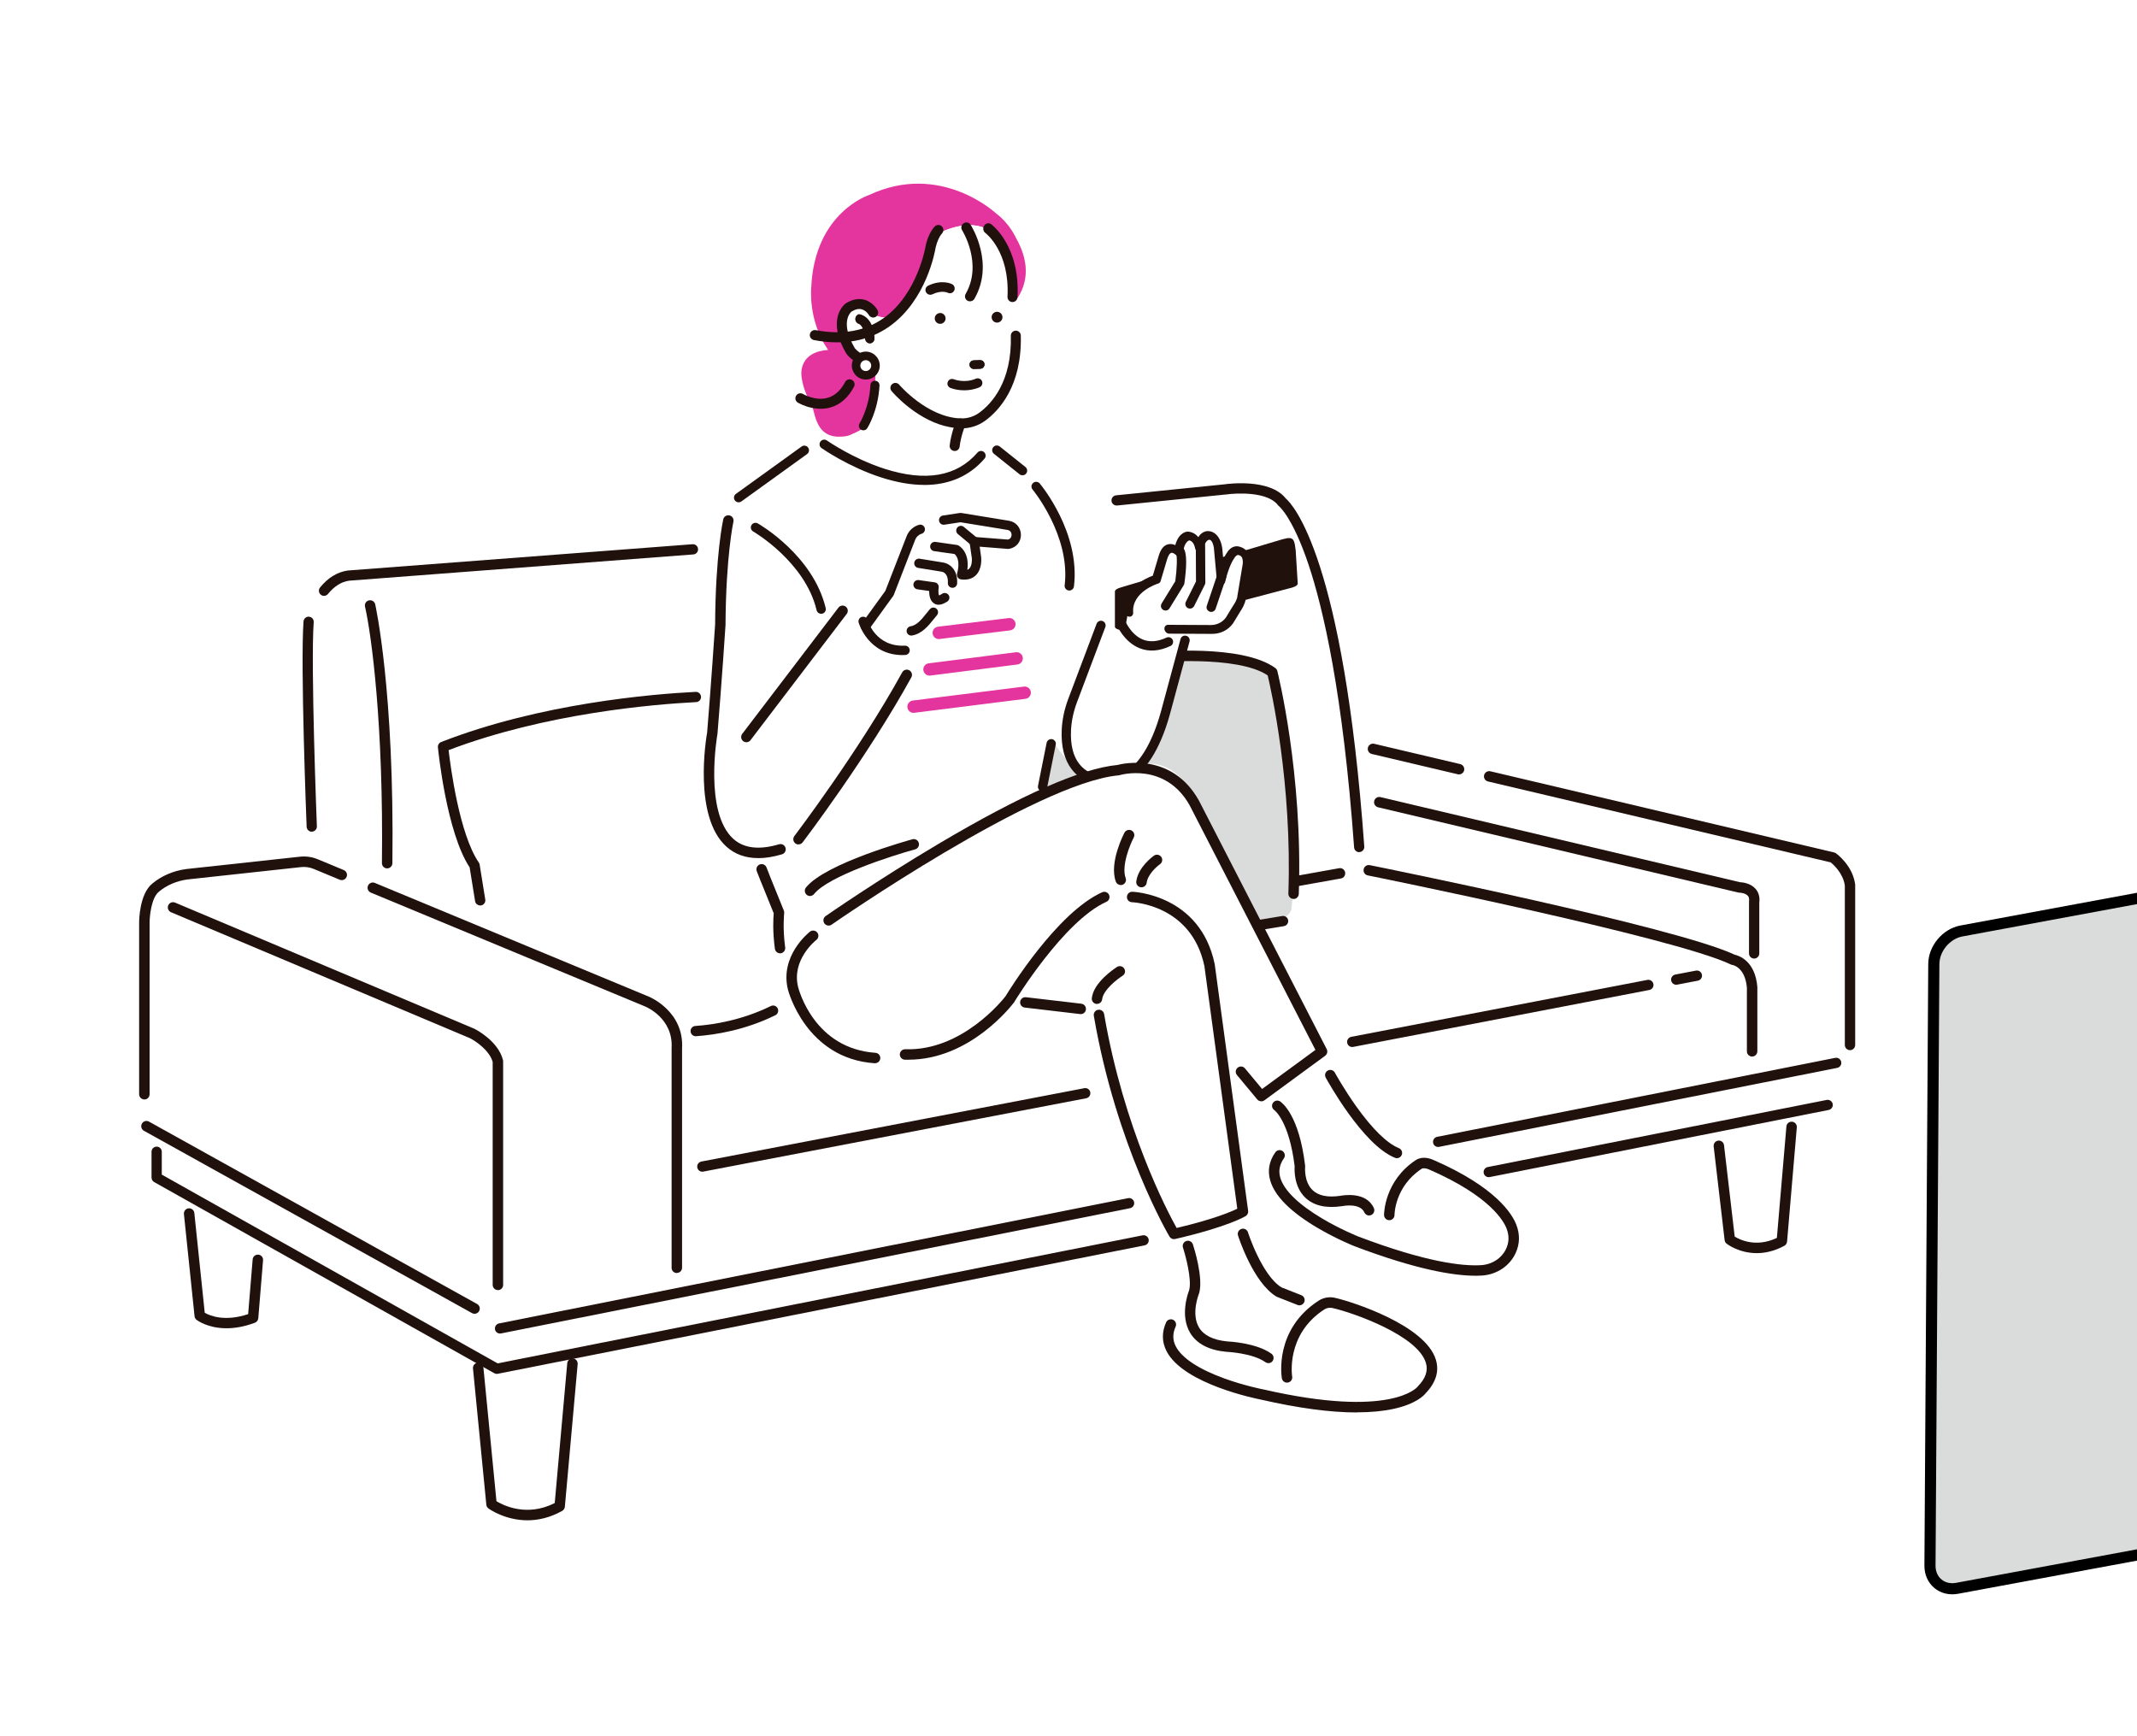 <?xml version="1.0" encoding="UTF-8"?> <svg xmlns="http://www.w3.org/2000/svg" width="384" height="312" viewBox="0 0 384 312" fill="none"><rect x="0" y="0" width="384" height="312" fill="#333333" stroke="none"/><g clip-path="url(#clip0_582_1152)"><rect width="384" height="312" fill="white"></rect><g clip-path="url(#clip1_582_1152)"><path d="M32.81 211.37L36.21 236.66C36.21 236.66 40.74 238.55 45.27 236.28L47.91 214.01L32.81 211.37Z" fill="white"></path><path d="M325.94 152.69L243.29 133.44C243.29 133.44 239.15 104.19 235.38 96.64C235.38 96.64 233.12 86.07 221.04 87.96L63.48 103.43C63.48 103.43 57.44 104.18 56.31 111.73C56.31 111.73 55.93 142.68 56.69 155.13L34.05 157.39C34.05 157.39 27.26 157.77 26.5 166.07V202.68L28.54 204.91V210.79L89.95 245.98L329.28 198.55L329.39 190.49L328.05 190.13L333.12 188.91V160.98C333.12 160.98 333.87 153.81 325.95 152.68L325.94 152.69Z" fill="white"></path><path d="M307.64 196.94L311.04 222.23C311.04 222.23 315.67 225.2 320.1 222.33L322.27 198.16L307.65 196.94H307.64Z" fill="white"></path><path d="M84.89 237.79L88.49 270.64C88.49 270.64 94.87 273.02 100.31 270.16L103.01 241.12L84.89 237.79Z" fill="white"></path><path d="M229.52 120.51C226.05 119.38 230.37 117.89 211.91 118.42C211.91 118.42 211.49 132.03 203.28 137.98C203.28 137.98 211.3 133.64 215.65 145.99L226.03 166.27C226.03 166.27 231.73 165.76 232.07 163.25C232.82 157.59 232.79 138.63 229.52 120.51Z" fill="#DADBDB"></path><path d="M125.01 186.21C124.53 186.21 124.13 185.84 124.09 185.35C124.05 184.84 124.44 184.4 124.94 184.37C128.28 184.14 133.35 183.32 138.51 180.79C138.97 180.56 139.52 180.75 139.74 181.21C139.96 181.67 139.78 182.22 139.32 182.44C133.9 185.11 128.58 185.96 125.07 186.21C125.05 186.21 125.03 186.21 125 186.21H125.01Z" fill="#21110D"></path><path d="M86.28 162.71C85.84 162.71 85.44 162.39 85.37 161.94L84.39 155.87C80.24 149.6 78.75 134.92 78.69 134.29C78.65 133.88 78.89 133.49 79.27 133.34C97.09 126.39 117.19 124.72 125 124.33C125.5 124.3 125.94 124.7 125.97 125.2C126 125.71 125.6 126.14 125.1 126.17C117.47 126.56 98.01 128.17 80.61 134.8C80.96 137.83 82.56 149.94 86.04 155C86.12 155.11 86.17 155.24 86.19 155.38L87.2 161.65C87.28 162.15 86.94 162.63 86.44 162.71C86.39 162.71 86.34 162.72 86.29 162.72L86.28 162.71Z" fill="#21110D"></path><path d="M85.27 236.09C85.12 236.09 84.96 236.05 84.82 235.97L25.86 203.2C25.41 202.95 25.24 202.38 25.5 201.92C25.75 201.47 26.32 201.3 26.78 201.56L85.73 234.33C86.18 234.58 86.35 235.15 86.09 235.61C85.92 235.92 85.6 236.09 85.27 236.09Z" fill="#21110D"></path><path d="M121.62 228.77C121.1 228.77 120.68 228.35 120.68 227.83V188.41C120.68 188.41 120.68 188.37 120.68 188.35C121.01 183 116.12 180.94 115.91 180.86L66.63 160.4C66.15 160.2 65.92 159.65 66.12 159.17C66.32 158.69 66.87 158.46 67.35 158.66L116.62 179.11C116.67 179.13 122.96 181.72 122.56 188.42V227.81C122.56 228.33 122.14 228.75 121.62 228.75V228.77Z" fill="#21110D"></path><path d="M25.94 197.57C25.42 197.57 25 197.15 25 196.63V165.82C25 165.3 25.07 160.7 27.33 158.81C29.03 157.39 31.15 156.48 33.46 156.17L53.88 153.95C54.97 153.83 56.09 153.99 57.1 154.41L61.77 156.35C62.25 156.55 62.48 157.1 62.28 157.58C62.08 158.06 61.53 158.29 61.05 158.09L56.38 156.15C55.66 155.85 54.86 155.73 54.08 155.82L33.68 158.04C31.75 158.3 29.96 159.06 28.53 160.26C27.18 161.39 26.88 164.67 26.88 165.83V196.64C26.88 197.16 26.46 197.58 25.94 197.58V197.57Z" fill="#21110D"></path><path d="M89.47 231.83C88.95 231.83 88.53 231.41 88.53 230.89V190.83C87.94 188.73 85.44 187.07 84.48 186.58L30.73 163.93C30.25 163.73 30.03 163.18 30.23 162.7C30.43 162.22 30.98 162 31.46 162.2L85.24 184.87C85.24 184.87 85.28 184.89 85.3 184.9C85.47 184.99 89.52 187.05 90.38 190.49C90.4 190.56 90.41 190.64 90.41 190.72V230.9C90.41 231.42 89.99 231.84 89.47 231.84V231.83Z" fill="#21110D"></path><path d="M40.69 238.69C37.32 238.69 35.43 237.26 35.32 237.18C35.12 237.02 34.99 236.79 34.96 236.54L33.05 218.17C33 217.65 33.37 217.19 33.89 217.14C34.41 217.09 34.87 217.46 34.92 217.98L36.79 235.91C37.66 236.41 40.34 237.57 44.59 236.15L45.4 226.32C45.44 225.8 45.9 225.42 46.41 225.46C46.93 225.5 47.31 225.96 47.27 226.47L46.41 236.9C46.38 237.26 46.14 237.57 45.8 237.7C43.85 238.43 42.14 238.69 40.7 238.69H40.69Z" fill="#21110D"></path><path d="M94.79 273.2C90.77 273.2 87.94 271.2 87.77 271.07C87.55 270.91 87.41 270.67 87.39 270.4L84.99 245.91C84.94 245.39 85.32 244.94 85.83 244.88C86.35 244.83 86.8 245.21 86.86 245.72L89.21 269.77C90.42 270.51 94.68 272.65 99.68 270.1L101.93 244.96C101.98 244.44 102.43 244.06 102.95 244.11C103.47 244.16 103.85 244.61 103.8 245.13L101.5 270.77C101.47 271.08 101.29 271.35 101.02 271.51C98.78 272.76 96.65 273.2 94.78 273.2H94.79Z" fill="#21110D"></path><path d="M315.67 225.19C312.5 225.19 310.38 223.59 310.26 223.49C310.06 223.34 309.93 223.11 309.9 222.86L307.93 206.01C307.87 205.5 308.24 205.03 308.75 204.97C309.27 204.91 309.73 205.28 309.79 205.79L311.71 222.22C312.64 222.79 315.57 224.23 319.29 222.45L321 202.43C321.04 201.91 321.5 201.53 322.01 201.57C322.53 201.61 322.91 202.07 322.87 202.58L321.12 223.12C321.09 223.43 320.91 223.71 320.63 223.87C318.82 224.85 317.13 225.19 315.67 225.19Z" fill="#21110D"></path><path d="M69.57 156.05H69.56C69.04 156.05 68.63 155.62 68.63 155.1C68.93 130.4 66.77 114.15 65.59 109.01C65.47 108.51 65.79 108 66.29 107.89C66.79 107.77 67.3 108.09 67.42 108.59C67.45 108.74 70.89 123.99 70.51 155.12C70.51 155.63 70.08 156.05 69.57 156.05Z" fill="#21110D"></path><path d="M232.44 161.54C232.44 161.54 232.42 161.54 232.41 161.54C231.89 161.52 231.49 161.09 231.51 160.57C232.2 140.75 228.4 123.91 227.79 121.37C222.35 117.68 207.48 119.04 207.38 119.06C206.87 119.13 206.39 118.77 206.32 118.26C206.25 117.75 206.61 117.27 207.12 117.2C207.59 117.14 223.19 115.67 229.17 120.05C229.35 120.18 229.47 120.36 229.52 120.57C229.57 120.75 234.14 138.94 233.38 160.64C233.36 161.15 232.95 161.55 232.44 161.55V161.54Z" fill="#21110D"></path><path d="M314.84 189.86C314.32 189.86 313.9 189.44 313.9 188.92V177.48C313.57 173.73 311.3 173.4 311.28 173.4C311.18 173.39 311.08 173.36 310.99 173.31C300.88 168.44 246.32 157.42 245.77 157.31C245.26 157.21 244.93 156.71 245.04 156.2C245.14 155.69 245.64 155.36 246.15 155.47C248.4 155.92 301.11 166.57 311.7 171.56C312.47 171.73 315.39 172.66 315.78 177.36C315.78 177.39 315.78 177.41 315.78 177.44V188.92C315.78 189.44 315.36 189.86 314.84 189.86Z" fill="#21110D"></path><path d="M332.44 188.72C331.92 188.72 331.5 188.3 331.5 187.78V159.14C331.2 156.93 329.46 155.38 328.96 154.97L267.38 140.43C266.88 140.31 266.56 139.81 266.68 139.3C266.8 138.8 267.3 138.48 267.81 138.6L329.58 153.19C329.7 153.22 329.81 153.27 329.91 153.34C330.03 153.43 332.93 155.53 333.36 158.96C333.36 159 333.36 159.04 333.36 159.08V187.78C333.36 188.3 332.94 188.72 332.42 188.72H332.44Z" fill="#21110D"></path><path d="M262.18 139.17C262.11 139.17 262.04 139.17 261.96 139.14L246.5 135.49C246 135.37 245.68 134.87 245.8 134.36C245.92 133.86 246.42 133.54 246.93 133.66L262.39 137.31C262.89 137.43 263.21 137.93 263.09 138.44C262.99 138.87 262.6 139.16 262.18 139.16V139.17Z" fill="#21110D"></path><path d="M315.22 172.26C314.7 172.26 314.28 171.84 314.28 171.32V162.14C314.28 162.14 314.28 162.05 314.28 162.01C314.38 161.33 314.15 161.06 314.07 160.98C313.67 160.52 312.82 160.41 312.52 160.41C312.45 160.41 312.38 160.41 312.31 160.38L247.63 145.07C247.13 144.95 246.81 144.45 246.93 143.94C247.05 143.44 247.55 143.12 248.06 143.24L312.64 158.53C313.1 158.55 314.56 158.69 315.47 159.74C315.86 160.19 316.29 160.98 316.13 162.2V171.32C316.13 171.84 315.71 172.26 315.19 172.26H315.22Z" fill="#21110D"></path><path d="M232.74 159.32C232.3 159.32 231.9 159 231.82 158.55C231.73 158.04 232.06 157.55 232.57 157.46L240.62 156.02C241.13 155.92 241.62 156.26 241.71 156.77C241.8 157.28 241.47 157.77 240.96 157.86L232.91 159.3C232.85 159.31 232.8 159.32 232.74 159.32Z" fill="#21110D"></path><path d="M226.03 167.19C225.59 167.19 225.2 166.87 225.12 166.42C225.04 165.92 225.38 165.44 225.88 165.36L230.41 164.61C230.92 164.53 231.39 164.87 231.47 165.37C231.55 165.87 231.21 166.35 230.71 166.43L226.18 167.18C226.13 167.18 226.08 167.19 226.03 167.19Z" fill="#21110D"></path><path d="M89.85 239.64C89.419 239.64 89.029 239.34 88.95 238.9C88.85 238.4 89.18 237.92 89.669 237.82L202.71 215.31C203.21 215.21 203.69 215.54 203.79 216.03C203.89 216.53 203.56 217.01 203.07 217.11L90.029 239.62C89.969 239.63 89.909 239.64 89.85 239.64Z" fill="#21110D"></path><path d="M242.98 188.15C242.55 188.15 242.16 187.84 242.08 187.4C241.98 186.9 242.31 186.42 242.81 186.32L296.02 176.09C296.52 175.99 297 176.32 297.1 176.82C297.2 177.32 296.87 177.8 296.37 177.9L243.16 188.13C243.1 188.14 243.04 188.15 242.98 188.15Z" fill="#21110D"></path><path d="M301.2 176.96C300.77 176.96 300.38 176.65 300.3 176.21C300.2 175.71 300.53 175.23 301.03 175.13L304.74 174.42C305.24 174.32 305.72 174.65 305.82 175.15C305.92 175.65 305.59 176.13 305.09 176.23L301.38 176.94C301.32 176.95 301.26 176.96 301.21 176.96H301.2Z" fill="#21110D"></path><path d="M258.42 206.11C257.99 206.11 257.6 205.81 257.52 205.37C257.42 204.87 257.75 204.39 258.24 204.29L329.77 190.1C330.27 190 330.75 190.33 330.85 190.82C330.95 191.32 330.62 191.8 330.13 191.9L258.6 206.09C258.54 206.1 258.48 206.11 258.42 206.11Z" fill="#21110D"></path><path d="M89.27 246.89C89.111 246.89 88.96 246.85 88.82 246.77L27.701 212.42C27.41 212.26 27.23 211.95 27.23 211.62V206.97C27.23 206.46 27.64 206.05 28.151 206.05C28.66 206.05 29.07 206.46 29.07 206.97V211.08L89.421 245L205.32 221.99C205.82 221.89 206.3 222.22 206.4 222.71C206.5 223.21 206.17 223.69 205.68 223.79L89.451 246.87C89.391 246.88 89.331 246.89 89.27 246.89Z" fill="#21110D"></path><path d="M267.51 211.54C267.08 211.54 266.69 211.24 266.61 210.8C266.51 210.3 266.84 209.82 267.33 209.72L328.24 197.66C328.74 197.56 329.22 197.89 329.32 198.38C329.42 198.88 329.09 199.36 328.6 199.46L267.69 211.52C267.63 211.53 267.57 211.54 267.51 211.54Z" fill="#21110D"></path><path d="M58.22 107.08C58.02 107.08 57.81 107.01 57.64 106.87C57.25 106.55 57.19 105.97 57.51 105.57C58.94 103.81 60.62 102.79 62.5 102.52C62.51 102.52 62.52 102.52 62.53 102.52L124.42 97.8C124.92 97.75 125.38 98.11 125.43 98.62C125.48 99.13 125.12 99.58 124.61 99.63L62.73 104.35C61.33 104.55 60.05 105.36 58.93 106.74C58.75 106.96 58.48 107.08 58.21 107.08H58.22Z" fill="#21110D"></path><path d="M56.02 149.46C55.53 149.46 55.12 149.07 55.1 148.57C55.05 147.39 53.97 119.56 54.54 111.67C54.58 111.16 55.02 110.78 55.52 110.82C56.03 110.86 56.41 111.3 56.37 111.8C55.81 119.58 56.93 148.21 56.94 148.49C56.96 149 56.56 149.43 56.06 149.45C56.05 149.45 56.04 149.45 56.02 149.45V149.46Z" fill="#21110D"></path><path d="M244.24 153.14C243.76 153.14 243.36 152.77 243.32 152.28C241.32 124.5 237.76 109.32 235.14 101.48C232.27 92.93 229.85 90.98 229.82 90.96C229.74 90.91 229.69 90.85 229.63 90.77C227.81 88.35 222.29 88.57 220.31 88.86C220.3 88.86 220.28 88.86 220.27 88.86L200.74 90.84C200.24 90.89 199.78 90.52 199.73 90.02C199.68 89.51 200.05 89.06 200.55 89.01L220.06 87.03C220.62 86.95 228.17 85.94 231.03 89.56C232.28 90.63 241.4 100.11 245.15 152.13C245.19 152.64 244.8 153.08 244.3 153.12C244.28 153.12 244.25 153.12 244.23 153.12L244.24 153.14Z" fill="#21110D"></path><path d="M195.92 196.28C195.82 195.78 195.34 195.45 194.84 195.55L126.03 208.73C125.53 208.83 125.2 209.31 125.3 209.81C125.38 210.25 125.77 210.56 126.2 210.56C126.26 210.56 126.32 210.56 126.37 210.54L195.18 197.36C195.68 197.26 196.01 196.78 195.91 196.28H195.92Z" fill="#21110D"></path><path d="M212.21 218.86C212.21 218.86 215.73 228.25 214.27 232.95C214.27 232.95 206.93 239.41 211.92 244.4C211.92 244.4 218.38 252.03 247.15 252.91C247.15 252.91 265.06 250.56 253.61 239.7C253.61 239.7 238.64 231.77 236.29 234.71C236.29 234.71 230.71 232.66 228.36 230.89C228.36 230.89 222.78 224.14 222.19 216.5L212.21 218.85V218.86Z" fill="white"></path><path d="M232.17 204.77C232.17 204.77 223.95 210.94 235.69 219.16C235.69 219.16 249.19 227.97 264.17 228.26C264.17 228.26 272.39 228.55 271.51 221.51C271.51 221.51 270.34 214.17 256.54 208.59L254.19 209.47C254.19 209.47 240.98 201.54 236.87 189.8L228.36 195.67C228.36 195.67 232.18 201.54 232.18 204.77H232.17Z" fill="white"></path><path d="M187.07 142.59L189.62 128.72C189.62 128.72 193.3 138.63 200.09 138.34C206.88 138.05 191.88 138.34 187.07 142.59Z" fill="#DADBDB"></path><path d="M148.79 62.88C146.52 63.04 144.55 63.95 144.07 66.26C143.69 68.07 144.82 71.08 145.72 72.49C146.6 73.86 146.22 79.6 152.51 78.29C153.31 77.96 154.02 77.64 154.99 77.09C155.35 76.76 155.66 76.37 155.91 75.94C157.39 71.92 157.32 66.53 157.32 66.53L155.38 65.35C149.42 61.77 152.01 56.07 152.01 56.07C153.89 53.03 157.07 56.5 157.07 56.5C157.34 56.93 159.75 57.21 159.75 57.21C166.88 55.4 164.05 43.6 169.95 41.35C182.1 36.71 182.48 51.68 182.48 51.68C182.28 52.26 182.27 53.23 182.35 54.24C184.32 51.71 185.5 47.9 182.53 42.69C182.53 42.69 181.41 40.16 178.96 38.33C178.96 38.33 169.03 29 156.17 35.04C156.17 35.04 146.42 38.14 145.78 51.54C145.78 51.54 145.1 57.52 148.8 62.88H148.79Z" fill="#E4359F"></path><path d="M212.99 115.63L194.04 106.86C194.04 106.86 190.94 91.68 184.5 84.58C184.5 84.58 178.23 78.31 172.93 79.77C172.49 79 172.4 77.83 173.04 76.07C173.04 76.07 180 73.94 182.12 63.89L182.51 57.51C182.51 57.51 182.56 56.11 182.44 54.1C182.41 54.14 182.38 54.19 182.34 54.23C182.29 53.62 182.28 53.04 182.32 52.54C182.04 49.61 181.4 45.97 179.91 43.38C178.12 40.94 175.09 39.38 169.94 41.35C164.04 43.6 166.87 55.4 159.74 57.21C159.74 57.21 157.33 56.93 157.06 56.5C157.06 56.5 149.51 50.57 152.56 62.35C152.56 62.35 152.62 62.62 152.76 63.03C153.36 63.85 154.2 64.64 155.38 65.35L156.99 66.33C157.07 66.32 157.14 66.3 157.22 66.29C157.22 66.29 157.25 66.37 157.28 66.51L157.31 66.53C157.31 66.53 157.31 66.57 157.31 66.66C157.5 67.51 157.82 69.73 156.81 72.41C156.6 73.6 156.31 74.83 155.9 75.95C155.64 76.38 155.34 76.77 154.98 77.1C154.01 77.65 153.3 77.97 152.5 78.3C152.41 78.32 152.33 78.33 152.24 78.35C152.15 78.42 152.06 78.49 151.98 78.56C149.97 78.25 146.93 78.65 143.28 81.88L134.52 87.81C134.52 87.81 130.14 90.39 130.14 98.89L128 131.74C128 131.74 125.84 156.23 136.65 152.99L137.5 157.88L140 164C140 164 139.17 167.06 141.11 171.79C141.11 171.79 166.82 152.7 186.52 141.24L187.18 141.4L190.18 128.77L189.06 132.85C189.06 132.85 193.91 142.23 200.09 138.36C200.09 138.36 210.52 129.52 212.99 115.64V115.63Z" fill="white"></path><path d="M192.55 138.22C191.26 136.51 190.65 134.14 190.78 131.18C190.86 129.33 191.26 127.46 191.95 125.61L197.05 112.09C197.21 111.66 197.7 111.44 198.13 111.6C198.56 111.76 198.78 112.25 198.62 112.68L193.52 126.2C192.89 127.88 192.53 129.58 192.45 131.25C192.22 136.48 194.45 139.31 199.07 139.68C199.09 139.68 199.12 139.68 199.14 139.68C199.19 139.68 200.61 139.87 202.47 138.6C204.25 137.38 206.76 134.53 208.59 127.95L212.13 114.84C212.25 114.39 212.71 114.13 213.16 114.25C213.61 114.37 213.87 114.83 213.75 115.28L210.21 128.4C206.42 142.01 199.6 141.44 198.91 141.34C196.07 141.11 193.92 140.03 192.55 138.21V138.22Z" fill="#21110D"></path><path d="M166.06 87.14C163.7 87.14 161.12 86.69 158.35 85.8C152.45 83.89 147.81 80.65 147.62 80.52C147.24 80.25 147.15 79.73 147.42 79.36C147.69 78.98 148.21 78.89 148.59 79.16C148.64 79.19 153.24 82.4 158.91 84.23C166.31 86.61 171.93 85.64 175.64 81.33C175.94 80.98 176.47 80.94 176.82 81.24C177.17 81.54 177.21 82.07 176.91 82.42C174.21 85.56 170.53 87.15 166.07 87.15L166.06 87.14Z" fill="#21110D"></path><path d="M132.73 90.27C132.47 90.27 132.21 90.15 132.05 89.92C131.78 89.55 131.86 89.02 132.24 88.75L144.04 80.24C144.41 79.97 144.94 80.05 145.21 80.43C145.48 80.81 145.4 81.33 145.02 81.6L133.22 90.11C133.07 90.22 132.9 90.27 132.73 90.27Z" fill="#21110D"></path><path d="M147.55 110.3C147.17 110.3 146.83 110.04 146.74 109.66C144.66 100.94 135.43 95.56 135.34 95.51C134.94 95.28 134.8 94.77 135.03 94.37C135.26 93.97 135.77 93.83 136.17 94.06C136.58 94.29 146.11 99.84 148.37 109.27C148.48 109.72 148.2 110.17 147.75 110.28C147.68 110.3 147.62 110.3 147.56 110.3H147.55Z" fill="#21110D"></path><path d="M191.85 106.07C191.5 105.94 191.26 105.58 191.31 105.19C192.39 96.29 185.61 88.04 185.54 87.96C185.24 87.61 185.29 87.08 185.65 86.78C186 86.48 186.53 86.53 186.83 86.88C187.13 87.24 194.15 95.75 192.98 105.38C192.92 105.84 192.51 106.17 192.05 106.11C191.98 106.11 191.92 106.09 191.86 106.06L191.85 106.07Z" fill="#21110D"></path><path d="M187.34 142.22C187.29 142.22 187.23 142.22 187.18 142.2C186.73 142.11 186.43 141.67 186.52 141.22L188.07 133.49C188.16 133.04 188.6 132.75 189.05 132.83C189.5 132.92 189.8 133.36 189.71 133.81L188.16 141.54C188.08 141.94 187.73 142.21 187.34 142.21V142.22Z" fill="#21110D"></path><path d="M183.84 95.12L175.73 93.57C175.73 93.57 169.35 92.07 164.28 95.63C164.28 95.63 159.09 112.93 154.83 112.06C154.83 112.06 158.27 117.72 161.85 116.83L163.88 114.2C163.88 114.2 167.04 112.6 168.68 108.68L171.11 105.64L173.28 104.16C173.28 104.16 176.68 102.57 175.4 98.24L182.65 98.79L183.85 95.12H183.84Z" fill="white"></path><path d="M163.74 114.21C163.34 114.21 162.98 113.92 162.92 113.51C162.85 113.05 163.16 112.62 163.61 112.55C164.76 112.37 165.64 111.27 166.49 110.2C166.7 109.94 166.89 109.7 167.09 109.47C167.39 109.12 167.92 109.08 168.27 109.38C168.62 109.68 168.66 110.21 168.36 110.56C168.18 110.77 168 111 167.8 111.24C166.85 112.43 165.66 113.91 163.88 114.2C163.84 114.2 163.79 114.21 163.75 114.21H163.74Z" fill="#21110D"></path><path d="M175.06 98.16C174.87 98.16 174.68 98.1 174.53 97.97L172.13 95.98C171.77 95.69 171.72 95.16 172.02 94.8C172.31 94.44 172.84 94.39 173.2 94.69L175.6 96.68C175.96 96.97 176.01 97.5 175.71 97.86C175.54 98.06 175.31 98.16 175.07 98.16H175.06Z" fill="#21110D"></path><path d="M171.15 105.63C171.15 105.63 171.12 105.63 171.11 105.63C170.65 105.61 170.29 105.21 170.32 104.75C170.42 102.93 169.3 102.75 169.25 102.74L164.98 102.05C164.52 101.98 164.21 101.55 164.29 101.09C164.36 100.63 164.79 100.33 165.25 100.4L169.5 101.09C170.41 101.22 172.13 102.17 171.99 104.84C171.97 105.29 171.6 105.63 171.16 105.63H171.15Z" fill="#21110D"></path><path d="M168.68 108.68C168.38 108.68 168.1 108.6 167.85 108.44C167.11 107.97 166.96 106.97 166.96 106.2L164.85 105.9C164.39 105.83 164.08 105.41 164.14 104.95C164.21 104.49 164.63 104.18 165.09 104.24L167.97 104.65C168.19 104.68 168.39 104.8 168.52 104.98C168.65 105.16 168.71 105.38 168.67 105.61C168.59 106.12 168.62 106.76 168.73 106.99C168.82 106.97 169 106.91 169.3 106.7C169.68 106.44 170.2 106.55 170.46 106.93C170.72 107.31 170.61 107.83 170.23 108.09C169.65 108.47 169.13 108.67 168.66 108.67L168.68 108.68Z" fill="#21110D"></path><path d="M155.51 113.39C155.34 113.39 155.17 113.34 155.02 113.23C154.65 112.96 154.56 112.44 154.83 112.06L159.09 106.18L162.92 96.34C163.3 95.36 164.13 94.6 165.13 94.31C165.57 94.18 166.04 94.43 166.17 94.88C166.3 95.32 166.05 95.79 165.6 95.92C165.09 96.07 164.67 96.46 164.47 96.95L160.61 106.89C160.58 106.96 160.55 107.02 160.51 107.08L156.19 113.05C156.03 113.28 155.77 113.4 155.51 113.4V113.39Z" fill="#21110D"></path><path d="M173.27 104.16C173.09 104.16 172.89 104.15 172.68 104.12C172.44 104.09 172.23 103.96 172.09 103.75C171.96 103.55 171.92 103.3 171.98 103.07C172.62 100.69 171.81 99.79 171.52 99.56L167.86 99.04C167.4 98.97 167.08 98.55 167.15 98.09C167.22 97.63 167.64 97.32 168.1 97.38L171.94 97.93C172.03 97.94 172.12 97.97 172.2 98.01C172.29 98.06 174.28 99.1 173.82 102.4C174.01 102.33 174.11 102.23 174.16 102.18C174.66 101.68 174.67 100.63 174.63 100.3L174.22 97.44C174.18 97.19 174.26 96.93 174.44 96.75C174.61 96.56 174.86 96.47 175.12 96.49L181.11 96.96C181.74 96.81 181.77 96.26 181.77 96.09C181.77 95.73 181.56 95.32 181.03 95.23L172.59 93.85L169.69 94.29C169.23 94.36 168.81 94.04 168.74 93.59C168.67 93.13 168.99 92.71 169.44 92.64L172.47 92.18C172.56 92.17 172.64 92.17 172.73 92.18L181.3 93.58C182.54 93.78 183.42 94.8 183.45 96.06C183.48 97.33 182.66 98.35 181.43 98.61L181.33 98.63C181.26 98.64 181.18 98.65 181.1 98.64L176.04 98.24L176.3 100.09C176.33 100.32 176.51 102.23 175.35 103.38C174.97 103.76 174.31 104.16 173.27 104.16Z" fill="#21110D"></path><path d="M162.21 117.72C155.97 117.72 154.31 111.94 154.29 111.88C154.17 111.43 154.43 110.97 154.87 110.85C155.31 110.73 155.77 110.99 155.9 111.43C155.96 111.63 157.33 116.27 162.6 116.03C163.06 116 163.45 116.37 163.47 116.83C163.49 117.29 163.13 117.68 162.67 117.7C162.51 117.7 162.35 117.71 162.2 117.71L162.21 117.72Z" fill="#21110D"></path><path d="M231.82 96.7C232.49 96.8 232.64 97.38 232.82 98.85L233.19 104.85C233.21 105.14 232.79 105.43 232.11 105.61L203.59 113.12C202.91 113.3 202.1 113.34 201.42 113.23C200.76 113.13 200.35 112.9 200.34 112.62C200.34 112.62 200.34 112.61 200.34 112.6V106.3C200.34 106.01 200.76 105.73 201.45 105.55L229.06 97.32C229.73 97.15 231.17 96.6 231.83 96.7H231.82Z" fill="#21110D"></path><path d="M183.73 85.41C183.55 85.41 183.36 85.35 183.21 85.23L178.6 81.55C178.24 81.26 178.18 80.74 178.47 80.37C178.76 80.01 179.28 79.95 179.65 80.24L184.26 83.92C184.62 84.21 184.68 84.73 184.39 85.1C184.22 85.31 183.98 85.41 183.74 85.41H183.73Z" fill="#21110D"></path><path d="M220.79 111.61L222.12 109.45C222.46 108.99 222.95 108.1 222.99 107.49L223.97 101.71C223.97 101.71 224.39 99.44 222.46 99.03C221.93 98.92 221.48 99.27 221.18 99.68C220.71 100.32 219.94 101.69 219.3 104.36L218.79 98.56C218.79 98.56 218.58 96.46 217.24 96.3C217.24 96.3 215.89 96.01 215.38 98.55C215.38 98.55 215.05 96.51 213.46 96.39C213.46 96.39 212.02 96.42 211.65 99.3C211.65 99.3 209.76 97.31 208.85 100.23L207.66 104.21C207.66 104.21 202.33 105.8 202.67 110.18L202.16 113.01L202.79 113.63C204.38 115.19 206.41 116.14 208.45 116.26L210.84 113.52L217.53 113.23C218.86 113.23 220.04 112.65 220.79 111.61Z" fill="white"></path><path d="M202.26 110.48C202.16 110.34 202.09 110.17 202.07 110C201.73 105.74 205.91 103.9 207.15 103.45L208.23 99.81C208.61 98.58 209.22 97.9 210.05 97.78C210.46 97.72 210.85 97.81 211.19 97.96C211.81 95.64 213.24 95.53 213.42 95.53C213.44 95.53 213.47 95.53 213.49 95.53C214.3 95.6 214.9 96.01 215.33 96.52C216.04 95.37 217.02 95.41 217.29 95.45C218.16 95.56 218.87 96.19 219.29 97.22C219.55 97.87 219.62 98.47 219.63 98.53L219.81 100.5C220.11 99.86 220.39 99.4 220.63 99.08C221.15 98.37 221.87 98.05 222.58 98.2C223.5 98.4 224.02 98.93 224.3 99.33C225.04 100.42 224.82 101.76 224.79 101.91L223.84 107.63C223.76 108.44 223.2 109.41 222.87 109.88L221.57 112.01C221.57 112.01 221.55 112.04 221.54 112.05C220.68 113.24 219.3 113.92 217.77 113.91L210.1 113.87C209.68 113.87 209.3 113.51 209.24 113.07C209.18 112.63 209.47 112.28 209.89 112.28L217.56 112.32C218.66 112.32 219.64 111.84 220.27 110.99L221.57 108.86C221.57 108.86 221.59 108.83 221.6 108.82C221.93 108.36 222.31 107.61 222.34 107.22C222.34 107.2 222.34 107.18 222.34 107.15L223.3 101.39C223.34 101.17 223.38 100.49 223.11 100.09C223.03 99.98 222.88 99.81 222.5 99.73C222.35 99.7 222.1 99.86 221.9 100.13C221.51 100.66 220.77 101.94 220.15 104.55C220.06 104.91 219.73 105.12 219.36 105.03C218.99 104.94 218.69 104.6 218.65 104.21L218.12 98.43C218.12 98.43 217.93 97.07 217.34 97C217.29 97 217.31 97 217.29 97C217.03 97 216.49 97.35 216.23 98.73C216.16 99.09 215.84 99.31 215.48 99.25C215.12 99.19 214.8 98.87 214.74 98.49C214.72 98.36 214.49 97.24 213.7 97.11C213.53 97.16 212.78 97.49 212.54 99.42C212.5 99.7 212.32 99.92 212.06 99.98C211.8 100.04 211.5 99.94 211.29 99.72C211.18 99.61 210.8 99.3 210.51 99.34C210.22 99.38 209.94 99.79 209.73 100.47L208.55 104.43C208.49 104.64 208.33 104.8 208.12 104.86C208.07 104.87 203.32 106.34 203.62 110.08C203.65 110.52 203.34 110.85 202.92 110.82C202.67 110.8 202.44 110.66 202.28 110.46L202.26 110.48Z" fill="#21110D"></path><path d="M216.97 109.63C216.81 109.42 216.75 109.13 216.85 108.86L218.71 103.34C218.86 102.9 219.33 102.67 219.77 102.81C220.21 102.96 220.44 103.43 220.3 103.87L218.44 109.39C218.29 109.83 217.82 110.06 217.38 109.92C217.21 109.86 217.08 109.76 216.98 109.63H216.97Z" fill="#21110D"></path><path d="M213.16 109.04C212.98 108.79 212.93 108.46 213.08 108.16L214.91 104.49L214.88 98.02C214.88 97.56 215.25 97.18 215.71 97.18C216.17 97.18 216.55 97.55 216.55 98.01L216.59 104.68C216.59 104.81 216.56 104.94 216.5 105.06L214.58 108.9C214.37 109.31 213.87 109.48 213.46 109.28C213.34 109.22 213.24 109.14 213.16 109.03V109.04Z" fill="#21110D"></path><path d="M208.77 109.39C208.57 109.12 208.54 108.75 208.73 108.45L211.19 104.45C211.49 102.24 211.56 100.06 211.34 99.54C211.05 99.25 211.01 98.78 211.26 98.44C211.54 98.07 212.06 98 212.43 98.28C212.72 98.5 213.62 99.18 212.82 104.85C212.8 104.96 212.76 105.07 212.7 105.17L210.15 109.32C209.91 109.71 209.39 109.84 209 109.59C208.91 109.53 208.83 109.46 208.77 109.38V109.39Z" fill="#21110D"></path><path d="M201.72 114.06C200.96 113.04 200.6 112.13 200.57 112.06C200.4 111.63 200.62 111.15 201.05 110.98C201.48 110.81 201.96 111.03 202.13 111.46C202.15 111.5 203.16 114.04 205.37 114.93C206.61 115.43 208.04 115.31 209.61 114.58C210.03 114.38 210.53 114.57 210.72 114.98C210.92 115.4 210.73 115.9 210.32 116.09C208.31 117.03 206.43 117.16 204.74 116.47C203.39 115.92 202.4 114.95 201.73 114.06H201.72Z" fill="#21110D"></path><path d="M157.18 64.02C157.07 63.8 156.89 63.64 156.66 63.56C156.43 63.48 156.19 63.5 155.97 63.6C154.93 64.11 153.72 62.71 153.6 62.57C150.91 57.97 152.79 56.18 153 56C153.68 55.58 154.3 55.44 154.83 55.58C155.64 55.79 156.12 56.59 156.12 56.6C156.36 57.03 156.91 57.19 157.34 56.95C157.77 56.71 157.93 56.16 157.69 55.73C157.66 55.67 156.86 54.26 155.29 53.85C154.25 53.58 153.14 53.8 152.01 54.5C151.99 54.51 151.97 54.53 151.95 54.54C151.8 54.65 148.38 57.25 152.07 63.53C152.09 63.56 152.11 63.59 152.13 63.62C152.15 63.65 152.65 64.3 153.42 64.82C153.9 65.15 154.38 65.36 154.86 65.46C154.98 65.49 155.1 65.5 155.22 65.51C155.3 65.51 155.37 65.51 155.44 65.52C155.89 65.52 156.33 65.42 156.75 65.22C157.2 65 157.38 64.46 157.16 64.02H157.18Z" fill="#21110D"></path><path d="M156.25 61.53C156.25 61.53 156.33 61.53 156.36 61.53C156.72 61.5 156.99 61.17 156.96 60.8C156.74 56.9 154.44 56.66 154.34 56.65C153.81 56.85 153.7 57.56 154.14 57.91L154.21 57.97C154.26 57.97 155.5 58.19 155.64 60.9C155.66 61.23 155.92 61.5 156.24 61.52L156.25 61.53Z" fill="#21110D"></path><path d="M156.14 61.66C155.79 61.59 155.52 61.28 155.5 60.91C155.36 58.31 154.2 58.11 154.19 58.11C154.17 58.11 154.14 58.1 154.12 58.08L154.05 58.02C153.8 57.82 153.68 57.51 153.73 57.2C153.78 56.89 153.99 56.63 154.29 56.52C154.31 56.52 154.33 56.51 154.35 56.52C154.45 56.52 156.87 56.78 157.1 60.81C157.13 61.26 156.8 61.65 156.36 61.69C156.31 61.69 156.27 61.69 156.22 61.69C156.22 61.69 156.16 61.69 156.13 61.68L156.14 61.66ZM154.27 57.84C154.51 57.9 155.64 58.32 155.78 60.9C155.79 61.16 156 61.37 156.25 61.39C156.25 61.39 156.31 61.39 156.34 61.39C156.62 61.37 156.83 61.11 156.81 60.81C156.61 57.23 154.64 56.84 154.35 56.8C154.16 56.88 154.04 57.05 154 57.25C153.97 57.46 154.05 57.67 154.21 57.81L154.25 57.84H154.27Z" fill="#21110D"></path><path d="M156.3 61.57C156.3 61.57 156.26 61.57 156.25 61.57C155.91 61.54 155.63 61.26 155.61 60.91C155.47 58.23 154.26 58.02 154.21 58.01C154.21 58.01 154.2 58.01 154.19 58.01L154.12 57.95C153.9 57.77 153.8 57.5 153.84 57.23C153.88 56.95 154.07 56.73 154.33 56.63C154.33 56.63 154.34 56.63 154.35 56.63C154.45 56.63 156.78 56.88 157 60.82C157.02 61.21 156.74 61.55 156.36 61.58C156.34 61.58 156.32 61.58 156.29 61.58L156.3 61.57ZM154.22 57.94C154.35 57.96 155.53 58.26 155.67 60.91C155.69 61.22 155.93 61.47 156.24 61.5C156.24 61.5 156.31 61.5 156.35 61.5C156.69 61.47 156.94 61.16 156.92 60.81C156.7 57.01 154.51 56.71 154.34 56.69C154.11 56.78 153.94 56.98 153.9 57.23C153.86 57.48 153.95 57.73 154.15 57.89L154.21 57.94H154.22Z" fill="#21110D"></path><path d="M156.13 61.69C155.76 61.61 155.48 61.29 155.46 60.91C155.32 58.34 154.19 58.14 154.18 58.14C154.16 58.14 154.11 58.12 154.1 58.1L154.03 58.04C153.77 57.83 153.65 57.51 153.7 57.18C153.75 56.85 153.97 56.59 154.28 56.47C154.3 56.47 154.34 56.46 154.36 56.46C154.46 56.46 156.91 56.73 157.14 60.78C157.17 61.25 156.82 61.66 156.37 61.69C156.34 61.69 156.32 61.69 156.29 61.69C156.27 61.69 156.25 61.69 156.23 61.69C156.2 61.69 156.16 61.69 156.13 61.68V61.69ZM154.29 57.8C154.55 57.87 155.68 58.3 155.82 60.89C155.83 61.13 156.02 61.33 156.26 61.35C156.29 61.35 156.32 61.35 156.34 61.35C156.6 61.33 156.8 61.09 156.78 60.81C156.58 57.31 154.71 56.88 154.36 56.83C154.19 56.91 154.07 57.06 154.04 57.25C154.01 57.45 154.08 57.65 154.24 57.77L154.28 57.8H154.29Z" fill="#21110D"></path><path d="M157.301 65.9C157.191 66.86 156.331 67.54 155.371 67.43C154.411 67.32 153.731 66.46 153.841 65.5C153.951 64.54 154.811 63.86 155.771 63.97C156.731 64.08 157.411 64.94 157.301 65.9Z" fill="white"></path><path d="M155.29 68.19C153.92 68.03 152.93 66.79 153.08 65.41C153.24 64.04 154.48 63.05 155.86 63.2C157.23 63.36 158.22 64.6 158.07 65.98C157.91 67.35 156.67 68.35 155.29 68.19ZM155.68 64.73C155.14 64.67 154.66 65.05 154.6 65.59C154.54 66.13 154.92 66.61 155.46 66.67C156 66.73 156.48 66.34 156.54 65.81C156.6 65.27 156.22 64.79 155.68 64.73Z" fill="#21110D"></path><path d="M167.97 57.14C167.93 57.68 168.33 58.15 168.86 58.19C169.4 58.23 169.87 57.83 169.91 57.3C169.95 56.76 169.55 56.29 169.02 56.25C168.49 56.21 168.01 56.61 167.97 57.14Z" fill="#21110D"></path><path d="M178.19 56.92C178.15 57.46 178.55 57.93 179.08 57.97C179.62 58.01 180.09 57.61 180.13 57.08C180.17 56.54 179.77 56.07 179.24 56.03C178.7 55.99 178.23 56.39 178.19 56.92Z" fill="#21110D"></path><path d="M169.74 76.55C164.32 75.1 160.4 70.51 160.21 70.28C159.89 69.9 159.94 69.34 160.32 69.02C160.7 68.7 161.26 68.75 161.58 69.13C161.63 69.19 166.6 74.99 172.62 75.19C173.82 75.23 175 74.87 175.96 74.17C178.17 72.56 181.85 68.61 181.64 60.34C181.63 59.84 182.02 59.43 182.51 59.42C183.01 59.41 183.42 59.8 183.43 60.29C183.66 69.38 179.51 73.79 177.02 75.61C175.74 76.54 174.16 77.03 172.57 76.97C171.6 76.94 170.65 76.78 169.75 76.54L169.74 76.55Z" fill="#21110D"></path><path d="M171.31 81.01C170.89 80.9 170.6 80.49 170.65 80.05C170.88 77.95 171.73 75.84 171.76 75.75C171.95 75.29 172.47 75.07 172.93 75.26C173.39 75.45 173.61 75.97 173.43 76.43C173.43 76.45 172.64 78.41 172.44 80.25C172.39 80.74 171.94 81.1 171.45 81.04C171.4 81.04 171.36 81.03 171.31 81.01Z" fill="#21110D"></path><path d="M146.23 61.1C145.75 61 145.43 60.53 145.53 60.05C145.62 59.56 146.09 59.24 146.59 59.33C151.37 60.23 155.47 59.51 158.76 57.18C164.92 52.83 166.33 44.22 166.34 44.14C166.34 44.12 166.34 44.09 166.35 44.07C166.69 42.65 167.22 41.52 167.93 40.73C168.26 40.36 168.83 40.32 169.21 40.65C169.58 40.98 169.62 41.55 169.29 41.93C168.79 42.49 168.4 43.34 168.13 44.46C168.01 45.21 166.46 53.96 159.82 58.66C156.11 61.28 151.55 62.11 146.26 61.11C146.26 61.11 146.25 61.11 146.24 61.11L146.23 61.1Z" fill="#21110D"></path><path d="M145.91 73.3C144.46 73 143.43 72.39 143.36 72.35C142.93 72.09 142.8 71.54 143.05 71.11C143.31 70.68 143.86 70.55 144.29 70.8C144.33 70.83 146.54 72.11 148.72 71.49C150 71.13 151.05 70.18 151.86 68.65C152.09 68.21 152.64 68.04 153.08 68.27C153.52 68.5 153.69 69.05 153.46 69.49C152.41 71.48 150.97 72.73 149.2 73.23C148.02 73.56 146.88 73.49 145.91 73.29V73.3Z" fill="#21110D"></path><path d="M174.12 54.14C174.03 54.12 173.94 54.09 173.85 54.04C173.42 53.79 173.27 53.24 173.52 52.81C176.64 47.39 172.92 41.43 172.88 41.37C172.61 40.95 172.74 40.39 173.16 40.12C173.58 39.85 174.14 39.97 174.41 40.39C174.59 40.67 178.76 47.32 175.09 53.7C174.89 54.05 174.49 54.21 174.12 54.13V54.14Z" fill="#21110D"></path><path d="M181.74 54.26C181.32 54.17 181.01 53.77 181.04 53.3C181.45 45.27 177.23 41.99 177.05 41.85C176.65 41.55 176.56 40.96 176.86 40.53C177.15 40.1 177.71 39.99 178.11 40.29C178.32 40.45 183.3 44.24 182.84 53.36C182.81 53.89 182.39 54.3 181.9 54.28C181.85 54.28 181.8 54.28 181.75 54.26H181.74Z" fill="#21110D"></path><path d="M154.97 77.31C154.88 77.29 154.79 77.25 154.71 77.2C154.33 76.96 154.22 76.45 154.46 76.08C154.46 76.08 156.19 73.32 156.41 69.19C156.43 68.74 156.82 68.4 157.27 68.42C157.72 68.44 158.06 68.83 158.04 69.28C157.79 73.86 155.91 76.84 155.83 76.96C155.64 77.26 155.29 77.39 154.96 77.31H154.97Z" fill="#21110D"></path><path d="M174.96 64.9L176.11 64.86C176.46 64.85 176.75 65.12 176.76 65.47C176.77 65.82 176.5 66.11 176.15 66.12L175 66.16C174.65 66.17 174.36 65.9 174.35 65.55C174.34 65.2 174.61 64.91 174.96 64.9Z" fill="#21110D"></path><path d="M174.98 66.28C174.58 66.28 174.24 65.96 174.23 65.55C174.22 65.14 174.54 64.79 174.96 64.77L176.11 64.73C176.53 64.71 176.87 65.04 176.89 65.46C176.9 65.87 176.58 66.22 176.16 66.24L175.01 66.28C175.01 66.28 174.99 66.28 174.98 66.28ZM174.97 65.02C174.69 65.02 174.47 65.26 174.48 65.54C174.48 65.82 174.72 66.04 175 66.03L176.15 65.99C176.43 65.99 176.65 65.75 176.64 65.47C176.64 65.19 176.4 64.98 176.12 64.98L174.97 65.02Z" fill="#21110D"></path><path d="M174.97 66.2C174.62 66.2 174.33 65.91 174.32 65.56C174.32 65.38 174.38 65.21 174.5 65.08C174.62 64.95 174.79 64.88 174.96 64.87L176.11 64.83C176.47 64.82 176.78 65.11 176.8 65.47C176.8 65.65 176.74 65.82 176.62 65.95C176.5 66.08 176.33 66.15 176.16 66.16L175.01 66.2C175.01 66.2 174.98 66.2 174.97 66.2ZM176.15 64.9C176.15 64.9 176.13 64.9 176.12 64.9L174.97 64.94C174.81 64.94 174.66 65.01 174.56 65.13C174.45 65.25 174.39 65.4 174.4 65.56C174.41 65.88 174.67 66.13 174.98 66.13C174.99 66.13 175 66.13 175.01 66.13L176.16 66.09C176.32 66.09 176.47 66.02 176.57 65.9C176.68 65.78 176.74 65.63 176.73 65.47C176.72 65.15 176.46 64.9 176.15 64.9Z" fill="#21110D"></path><path d="M174.99 66.32H174.97C174.55 66.31 174.22 65.97 174.2 65.56C174.2 65.35 174.27 65.15 174.41 65C174.55 64.85 174.75 64.76 174.96 64.75L176.11 64.71C176.55 64.71 176.91 65.04 176.92 65.47C176.92 65.68 176.85 65.88 176.71 66.03C176.57 66.18 176.37 66.27 176.16 66.28L175.01 66.32C175.01 66.32 175 66.32 174.99 66.32ZM176.15 65.02H176.12L174.97 65.06C174.84 65.06 174.73 65.12 174.64 65.21C174.55 65.3 174.51 65.42 174.51 65.55C174.51 65.8 174.72 66 174.97 66H175L176.15 65.96C176.28 65.96 176.39 65.9 176.48 65.81C176.57 65.72 176.61 65.6 176.61 65.47C176.61 65.22 176.4 65.02 176.15 65.02Z" fill="#21110D"></path><path d="M173.27 70.14C171.84 70.14 170.83 69.73 170.76 69.7C170.33 69.52 170.13 69.03 170.31 68.61C170.49 68.18 170.97 67.98 171.4 68.16C171.44 68.17 173.33 68.92 175.36 68.05C175.78 67.87 176.28 68.07 176.46 68.49C176.64 68.91 176.44 69.41 176.02 69.59C175.04 70.01 174.09 70.14 173.27 70.14Z" fill="#21110D"></path><path d="M168.75 114.84C168.17 114.87 167.66 114.45 167.58 113.86C167.51 113.25 167.94 112.7 168.55 112.62L181.24 111.07C181.85 110.99 182.4 111.43 182.48 112.04C182.55 112.65 182.12 113.2 181.51 113.28L168.82 114.83C168.82 114.83 168.77 114.83 168.75 114.83V114.84Z" fill="#E4359F"></path><path d="M167.09 121.41C166.51 121.44 166 121.02 165.92 120.44C165.84 119.83 166.27 119.27 166.88 119.2L182.54 117.21C183.15 117.13 183.71 117.56 183.78 118.17C183.86 118.78 183.43 119.34 182.82 119.41L167.16 121.4C167.16 121.4 167.11 121.4 167.08 121.4L167.09 121.41Z" fill="#E4359F"></path><path d="M164.22 128.1C163.64 128.13 163.13 127.71 163.05 127.13C162.97 126.52 163.41 125.97 164.01 125.89L183.99 123.38C184.6 123.3 185.15 123.74 185.23 124.34C185.31 124.95 184.87 125.5 184.27 125.58L164.29 128.09C164.29 128.09 164.24 128.09 164.21 128.09L164.22 128.1Z" fill="#E4359F"></path><path d="M167.16 52.97C166.84 52.97 166.53 52.79 166.38 52.48C166.17 52.05 166.36 51.53 166.79 51.33C169.29 50.14 171.02 51.03 171.09 51.07C171.51 51.29 171.67 51.82 171.45 52.24C171.23 52.66 170.71 52.82 170.29 52.6C170.22 52.57 169.18 52.1 167.53 52.89C167.41 52.95 167.28 52.97 167.16 52.97Z" fill="#21110D"></path><path d="M140.17 171.31C139.71 171.31 139.31 170.97 139.24 170.5C138.81 167.35 138.96 164.89 139.03 164.12C136.62 158.23 136.01 156.61 135.98 156.55C135.8 156.07 136.04 155.52 136.53 155.34C137.01 155.16 137.56 155.4 137.74 155.89C137.74 155.91 138.39 157.61 140.85 163.63C140.91 163.78 140.93 163.94 140.91 164.1C140.91 164.13 140.61 166.76 141.09 170.25C141.16 170.76 140.8 171.24 140.29 171.31C140.25 171.31 140.2 171.31 140.16 171.31H140.17Z" fill="#21110D"></path><path d="M145.56 161.02C145.35 161.02 145.15 160.95 144.97 160.81C144.57 160.49 144.5 159.9 144.82 159.49C148.31 155.13 163.31 151 163.95 150.82C164.45 150.68 164.97 150.98 165.1 151.48C165.24 151.98 164.94 152.5 164.44 152.63C160.26 153.77 148.86 157.43 146.28 160.66C146.09 160.89 145.82 161.01 145.55 161.01L145.56 161.02Z" fill="#21110D"></path><path d="M214.57 144.22C209.75 135.69 200.93 138.38 200.93 138.38C185.63 139.77 148.89 165.37 148.89 165.37L222.98 192.59L226.62 196.96L237.55 188.94L214.56 144.22H214.57Z" fill="white"></path><path d="M226.63 197.9C226.36 197.9 226.09 197.78 225.91 197.56L222.27 193.19C221.94 192.79 221.99 192.2 222.39 191.87C222.79 191.54 223.38 191.59 223.71 191.99L226.79 195.69L236.37 188.67L213.75 144.68C209.35 136.91 201.3 139.26 201.21 139.29C201.15 139.31 201.08 139.32 201.02 139.33C186.14 140.68 149.8 165.9 149.44 166.16C149.02 166.46 148.43 166.35 148.13 165.93C147.83 165.51 147.94 164.92 148.36 164.62C148.45 164.56 157.7 158.12 168.7 151.61C183.48 142.85 194.27 138.09 200.77 137.47C201.83 137.19 210.55 135.22 215.39 143.78C215.39 143.79 215.4 143.8 215.41 143.81L238.4 188.53C238.61 188.94 238.49 189.44 238.12 189.72L227.19 197.74C227.02 197.86 226.83 197.92 226.64 197.92L226.63 197.9Z" fill="#21110D"></path><path d="M157.24 191.07C157.24 191.07 157.2 191.07 157.18 191.07C144.79 190.23 141.62 177.97 141.59 177.85C140.07 171.76 145.32 167.6 145.54 167.42C145.95 167.1 146.54 167.18 146.86 167.58C147.18 167.99 147.1 168.58 146.7 168.9C146.51 169.05 142.19 172.51 143.42 177.39C143.53 177.84 146.31 188.44 157.31 189.19C157.83 189.23 158.22 189.67 158.18 190.19C158.15 190.69 157.73 191.06 157.24 191.06V191.07Z" fill="#21110D"></path><path d="M163.23 190.44C163.02 190.44 162.81 190.44 162.6 190.43C162.08 190.41 161.68 189.98 161.69 189.46C161.71 188.94 162.14 188.54 162.66 188.55C172.85 188.9 180.2 179.66 180.68 179.03C181.33 177.96 189.95 163.97 198.05 160.34C198.52 160.13 199.08 160.34 199.29 160.81C199.5 161.28 199.29 161.84 198.82 162.05C191.11 165.51 182.35 179.9 182.27 180.04C182.25 180.07 182.24 180.09 182.22 180.12C181.9 180.55 174.38 190.43 163.24 190.43L163.23 190.44Z" fill="#21110D"></path><path d="M201.38 159.04C201 159.04 200.64 158.8 200.5 158.42C199.26 155.01 201.94 149.84 202.06 149.63C202.3 149.17 202.87 149 203.33 149.24C203.79 149.48 203.96 150.05 203.72 150.51C203.05 151.79 201.47 155.61 202.27 157.79C202.45 158.28 202.2 158.82 201.71 158.99C201.6 159.03 201.5 159.05 201.39 159.05L201.38 159.04Z" fill="#21110D"></path><path d="M205.11 159.44C205.11 159.44 205.03 159.44 204.99 159.44C204.48 159.38 204.11 158.91 204.18 158.39C204.51 155.78 207.24 153.84 207.36 153.76C207.78 153.46 208.37 153.57 208.67 153.99C208.97 154.41 208.86 155 208.44 155.3C207.84 155.72 206.23 157.15 206.05 158.63C205.99 159.1 205.59 159.45 205.12 159.45L205.11 159.44Z" fill="#21110D"></path><path d="M194.2 182.23C194.2 182.23 194.13 182.23 194.09 182.23L184.13 181.06C183.62 181 183.25 180.53 183.31 180.02C183.37 179.51 183.84 179.14 184.35 179.2L194.31 180.37C194.82 180.43 195.19 180.9 195.13 181.41C195.07 181.89 194.67 182.24 194.2 182.24V182.23Z" fill="#21110D"></path><path d="M210.96 222.68C210.63 222.68 210.33 222.51 210.15 222.22C210.05 222.06 200.58 206.01 196.55 182.54C196.46 182.03 196.81 181.54 197.32 181.46C197.83 181.37 198.32 181.72 198.4 182.23C201.94 202.83 209.72 217.6 211.43 220.67C217.99 219.12 221.18 217.77 222.33 217.21L216.42 173.6C214.08 162.52 203.52 162.14 203.41 162.13C202.89 162.12 202.48 161.69 202.5 161.17C202.51 160.66 202.93 160.25 203.44 160.25H203.46C203.58 160.25 215.64 160.69 218.27 173.24C218.27 173.26 218.27 173.28 218.28 173.31L224.28 217.6C224.33 217.97 224.16 218.33 223.85 218.52C223.73 218.6 220.69 220.45 211.17 222.65C211.1 222.67 211.03 222.67 210.96 222.67V222.68Z" fill="#21110D"></path><path d="M197.12 180.41C197.12 180.41 197.05 180.41 197.02 180.41C196.51 180.35 196.13 179.89 196.19 179.37C196.51 176.5 200.29 174.04 200.72 173.76C201.16 173.48 201.74 173.62 202.01 174.05C202.29 174.49 202.16 175.07 201.72 175.34C200.76 175.95 198.24 177.89 198.05 179.57C198 180.05 197.59 180.4 197.12 180.4V180.41Z" fill="#21110D"></path><path d="M227.93 244.96C227.74 244.96 227.55 244.9 227.39 244.79C225.05 243.12 220.43 242.93 220.39 242.92C220.37 242.92 220.35 242.92 220.33 242.92C217.21 242.62 215.03 241.47 213.86 239.52C212 236.41 213.46 232.41 213.68 231.85C214.19 229.93 213.05 225.68 212.57 224.19C212.41 223.7 212.68 223.17 213.17 223.01C213.66 222.85 214.19 223.12 214.35 223.61C214.55 224.22 216.27 229.62 215.47 232.41C215.46 232.45 215.45 232.48 215.43 232.51C215.42 232.54 213.98 236.09 215.46 238.56C216.3 239.96 217.99 240.8 220.47 241.05C220.94 241.07 225.75 241.32 228.46 243.26C228.88 243.56 228.98 244.15 228.68 244.57C228.5 244.83 228.21 244.96 227.92 244.96H227.93Z" fill="#21110D"></path><path d="M233.49 234.57C233.38 234.57 233.26 234.55 233.15 234.5L229.49 233.06C229.49 233.06 229.39 233.02 229.35 232.99C225.2 230.49 222.57 222.37 222.46 222.02C222.3 221.53 222.58 221 223.07 220.84C223.56 220.68 224.09 220.95 224.25 221.45C224.27 221.53 226.74 229.15 230.26 231.34L233.84 232.75C234.32 232.94 234.56 233.48 234.37 233.97C234.22 234.34 233.87 234.57 233.5 234.57H233.49Z" fill="#21110D"></path><path d="M243.81 253.82C239.06 253.82 233.31 253.05 226.62 251.52C225.85 251.37 212.71 248.75 209.63 242.83C208.77 241.17 208.74 239.42 209.54 237.63C209.75 237.16 210.31 236.95 210.78 237.16C211.25 237.37 211.46 237.93 211.25 238.4C210.68 239.66 210.7 240.83 211.29 241.96C212.38 244.05 215.4 246.04 220.03 247.72C223.64 249.03 226.96 249.67 226.99 249.68C227 249.68 227.01 249.68 227.02 249.68C250.03 254.96 254.67 249.27 254.71 249.21C254.74 249.17 254.76 249.15 254.8 249.11C256.18 247.68 256.64 246.31 256.22 244.91C254.75 239.99 243.23 235.91 239.43 235.05C238.93 234.94 238.39 235.03 237.95 235.32C230.99 239.85 232.18 247.3 232.19 247.37C232.28 247.88 231.93 248.37 231.42 248.45C230.91 248.54 230.42 248.19 230.34 247.68C230.28 247.33 228.94 238.94 236.93 233.74C237.79 233.18 238.85 232.99 239.84 233.21C243 233.92 256.15 238.13 258.02 244.36C258.64 246.42 258.02 248.44 256.19 250.36C255.88 250.76 254.45 252.29 250.44 253.17C248.51 253.59 246.29 253.8 243.8 253.8L243.81 253.82Z" fill="#21110D"></path><path d="M246.02 218.43C245.66 218.43 245.32 218.22 245.16 217.87C244.37 216.1 241.23 216.73 241.2 216.74C241.18 216.74 241.16 216.74 241.14 216.75C238.26 217.17 236.05 216.66 234.55 215.22C232.5 213.25 232.59 210.24 232.64 209.6C231.65 201.45 229.02 199.52 229 199.5C228.57 199.22 228.44 198.63 228.73 198.2C229.01 197.77 229.6 197.64 230.03 197.93C230.38 198.16 233.44 200.4 234.52 209.47C234.52 209.54 234.52 209.61 234.52 209.68C234.52 209.7 234.27 212.35 235.86 213.87C236.91 214.88 238.59 215.22 240.84 214.89C241.3 214.8 245.51 214.05 246.87 217.1C247.08 217.57 246.87 218.13 246.39 218.34C246.27 218.39 246.14 218.42 246.01 218.42L246.02 218.43Z" fill="#21110D"></path><path d="M251.02 208.13C250.9 208.13 250.79 208.11 250.67 208.06C244.86 205.74 238.49 194.14 238.22 193.65C237.97 193.2 238.14 192.63 238.59 192.38C239.05 192.13 239.62 192.3 239.86 192.75C239.88 192.78 241.47 195.69 243.71 198.83C246.61 202.89 249.25 205.47 251.36 206.32C251.84 206.51 252.08 207.06 251.88 207.54C251.73 207.91 251.38 208.13 251.01 208.13H251.02Z" fill="#21110D"></path><path d="M265.11 229.25C261.32 229.25 254.66 228.22 243.35 223.93C243.2 223.87 240.05 222.61 236.63 220.58C231.9 217.77 229.09 214.95 228.27 212.2C227.73 210.41 228.03 208.69 229.16 207.08C229.46 206.65 230.04 206.55 230.47 206.85C230.89 207.15 231 207.73 230.7 208.16C229.91 209.29 229.7 210.44 230.07 211.67C230.74 213.92 233.34 216.44 237.57 218.96C240.87 220.92 244.01 222.18 244.04 222.19C256.28 226.84 262.83 227.56 266.16 227.35C268.15 227.22 269.87 226.08 270.65 224.38C271.18 223.21 271.2 222.03 270.72 220.77C270.23 219.48 267.76 214.92 256.77 210.15C256.33 209.96 255.75 209.84 255.43 210.05C250.67 213.21 250.58 218.13 250.58 218.34C250.58 218.86 250.16 219.27 249.64 219.27C249.12 219.27 248.7 218.85 248.7 218.33C248.7 218.08 248.76 212.22 254.39 208.48C255.21 207.94 256.35 207.91 257.52 208.42C268.86 213.34 271.76 218.22 272.47 220.09C273.14 221.82 273.1 223.53 272.36 225.15C271.3 227.49 268.97 229.05 266.28 229.22C265.93 229.24 265.54 229.26 265.12 229.26L265.11 229.25Z" fill="#21110D"></path><path d="M136.23 154.2C133.97 154.2 132.07 153.52 130.54 152.15C124.53 146.77 126.88 132.67 127.07 131.59C127.76 123.27 128.46 112.85 128.5 112.23C128.57 99.67 129.91 93.58 129.96 93.33C130.07 92.82 130.57 92.51 131.08 92.62C131.59 92.73 131.9 93.23 131.79 93.74C131.78 93.8 130.44 99.93 130.37 112.27C130.37 112.29 130.37 112.31 130.37 112.33C130.37 112.44 129.64 123.24 128.93 131.8C128.93 131.83 128.93 131.86 128.92 131.89C128.89 132.03 126.45 145.99 131.79 150.76C133.68 152.45 136.43 152.77 139.98 151.72C140.48 151.57 141 151.85 141.15 152.35C141.3 152.85 141.02 153.37 140.52 153.52C138.98 153.98 137.55 154.21 136.24 154.21L136.23 154.2Z" fill="#21110D"></path><path d="M143.49 151.75C143.29 151.75 143.09 151.69 142.92 151.56C142.51 151.25 142.43 150.66 142.74 150.24C142.85 150.09 154.32 135 162.12 120.82C162.37 120.37 162.94 120.2 163.39 120.45C163.84 120.7 164.01 121.27 163.76 121.72C155.89 136.02 144.35 151.22 144.23 151.37C144.05 151.61 143.77 151.74 143.48 151.74L143.49 151.75Z" fill="#21110D"></path><path d="M134.12 133.38C133.92 133.38 133.72 133.32 133.55 133.19C133.14 132.88 133.06 132.29 133.37 131.88L150.66 109.19C150.97 108.78 151.56 108.7 151.97 109.01C152.38 109.32 152.46 109.91 152.15 110.32L134.86 133.01C134.68 133.25 134.4 133.38 134.11 133.38H134.12Z" fill="#21110D"></path><path d="M496.75 253.54C496.73 256.29 494.51 258.95 491.8 259.45L351.68 285.42C348.98 285.92 346.78 284.08 346.8 281.33L347.49 173.21C347.51 170.46 349.73 167.8 352.44 167.3L492.56 141.33C495.26 140.83 497.46 142.67 497.44 145.42L496.75 253.54Z" fill="#DADBDB"></path><path d="M496.75 253.54C496.73 256.29 494.51 258.95 491.8 259.45L351.68 285.42C348.98 285.92 346.78 284.08 346.8 281.33L347.49 173.21C347.51 170.46 349.73 167.8 352.44 167.3L492.56 141.33C495.26 140.83 497.46 142.67 497.44 145.42L496.75 253.54Z" stroke="black" stroke-width="2" stroke-miterlimit="10"></path></g></g><defs><clipPath id="clip0_582_1152"><rect width="384" height="312" fill="white"></rect></clipPath><clipPath id="clip1_582_1152"><rect width="473.44" height="253.51" fill="white" transform="translate(25 33)"></rect></clipPath></defs></svg> 